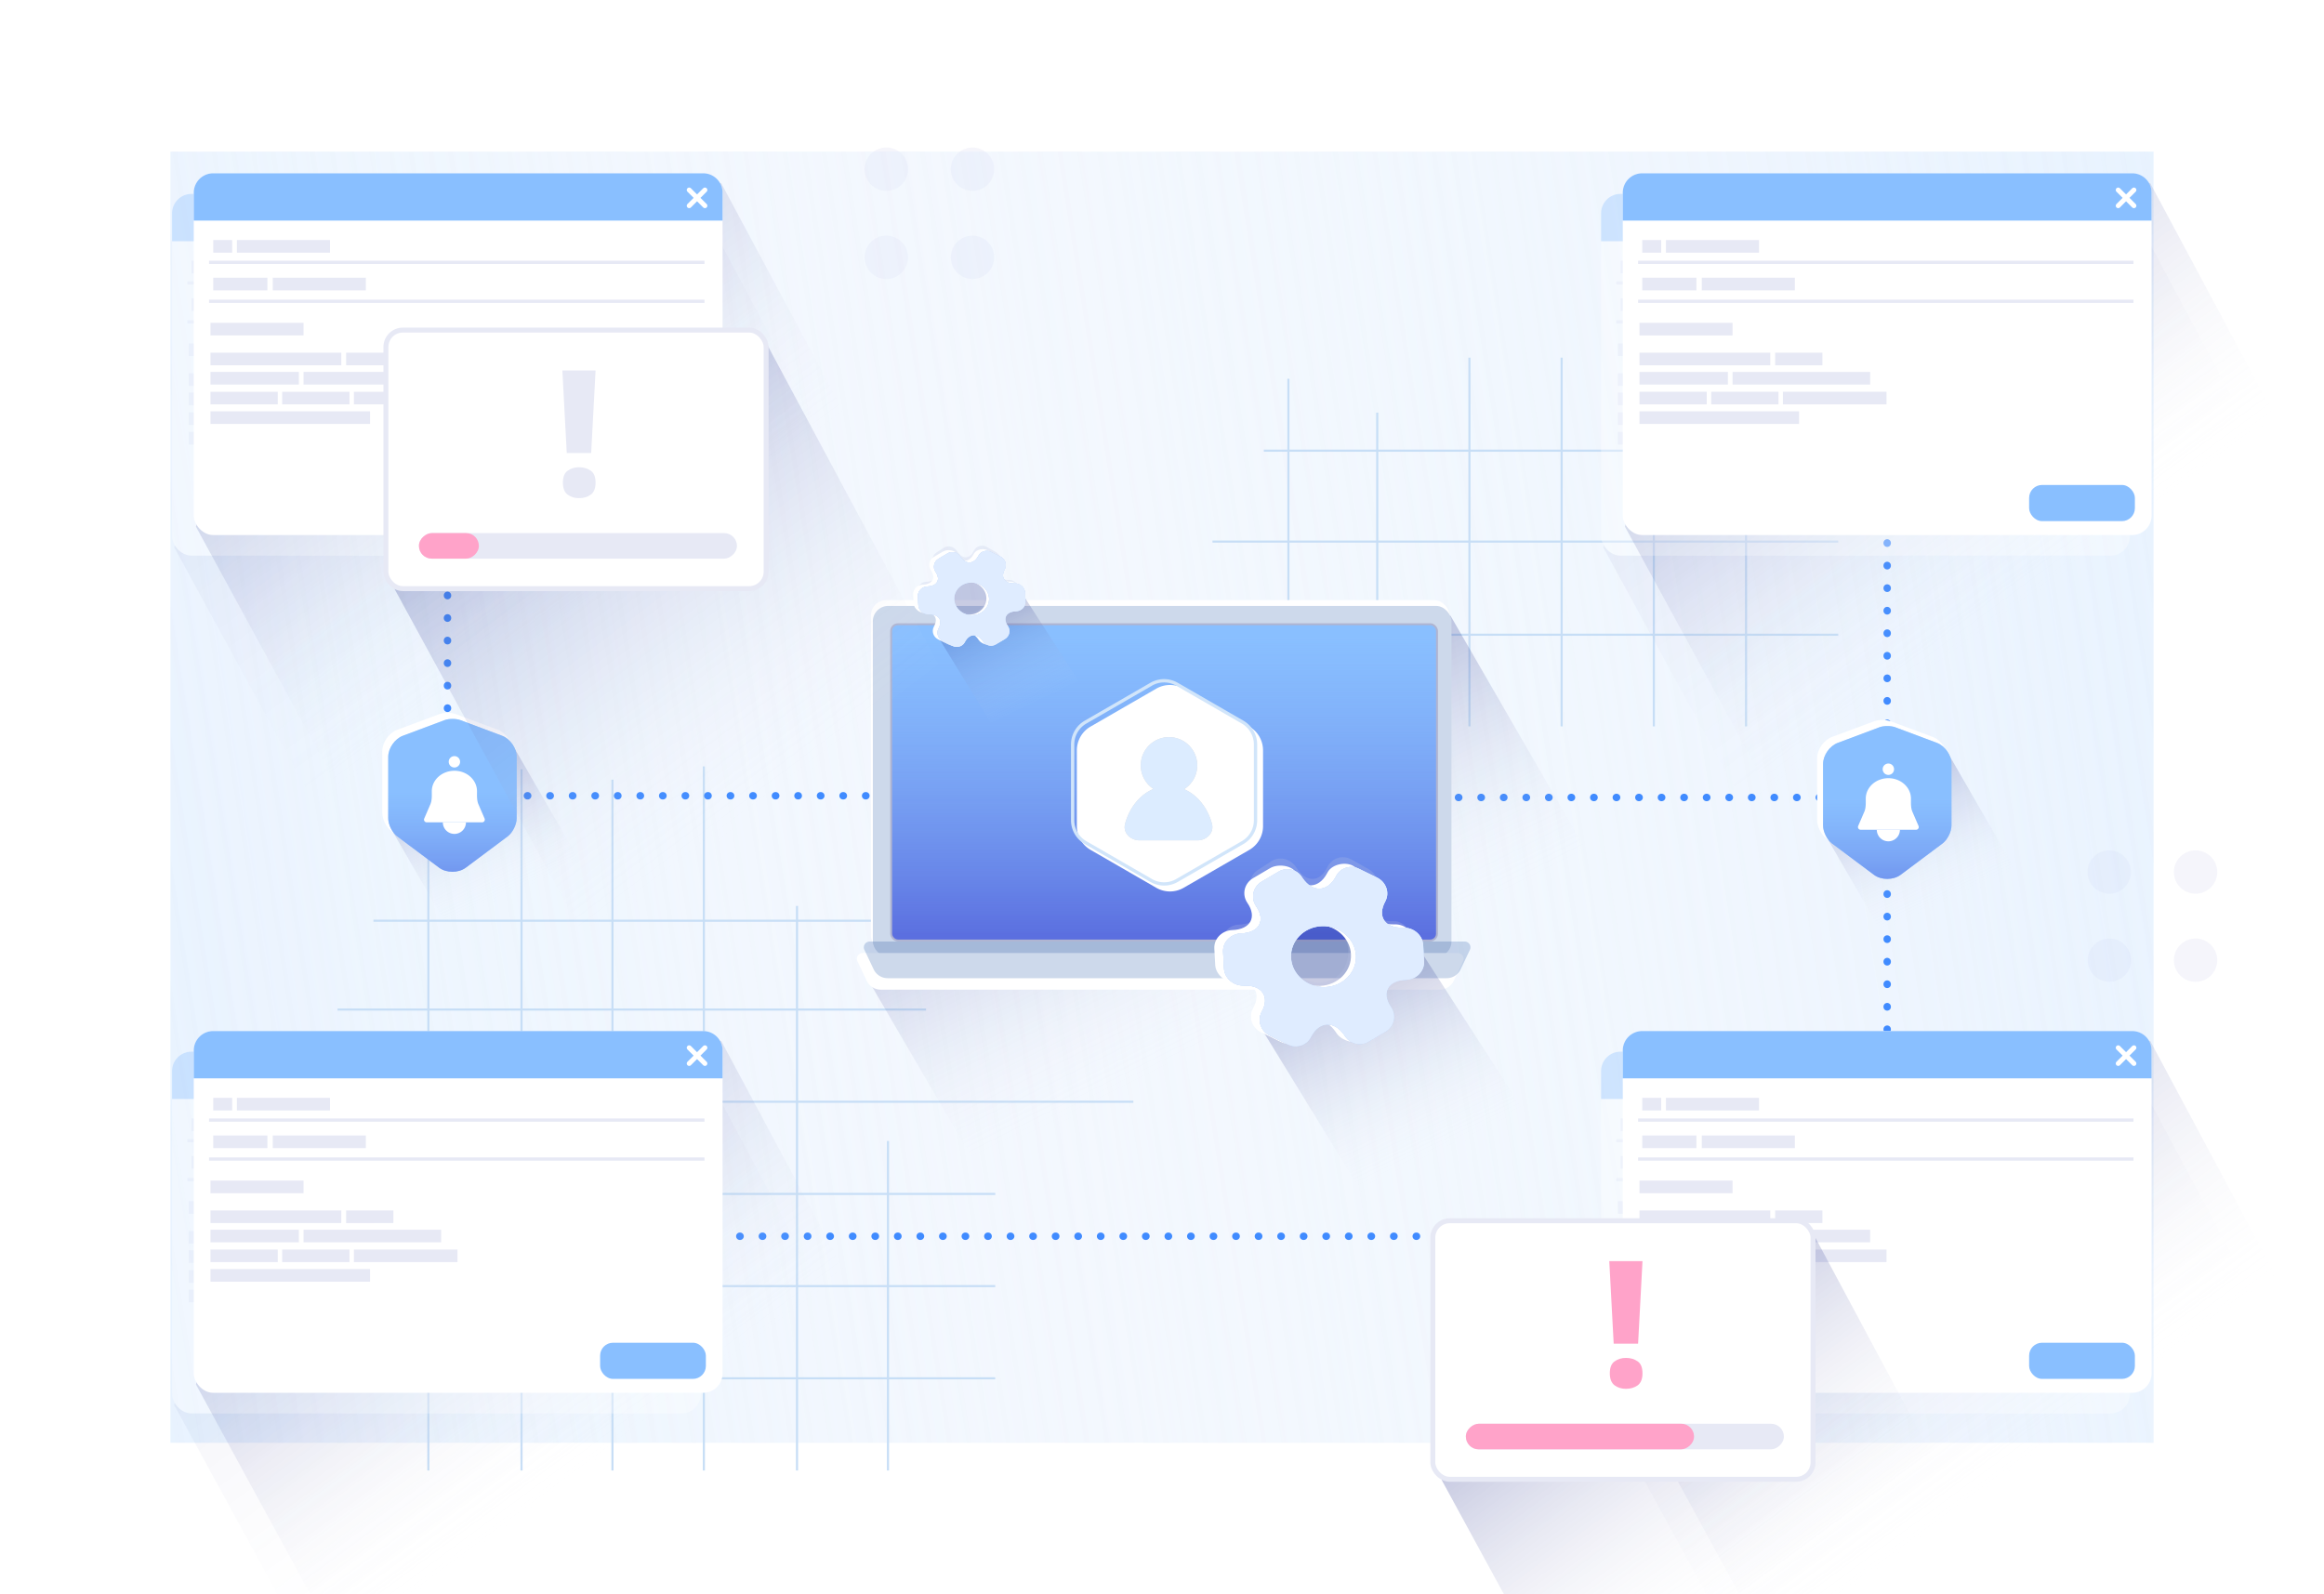 <?xml version="1.0" encoding="UTF-8"?> <svg xmlns="http://www.w3.org/2000/svg" width="940" height="645" fill="none"><g clip-path="url(#a)"><path fill="#fff" d="M0 0h940v645H0z"></path><g fill="#F5F5FB" filter="url(#b)"><circle cx="885.741" cy="350.467" r="8.767" transform="rotate(90 885.741 350.467)"></circle><circle cx="885.741" cy="386.126" r="8.767" transform="rotate(90 885.741 386.126)"></circle><path d="M850.887 359.233a8.767 8.767 0 1 1 0-17.533 8.767 8.767 0 0 1 0 17.533Z"></path><circle cx="850.887" cy="386.126" r="8.767" transform="rotate(90 850.887 386.126)"></circle></g><g fill="#F5F5FB" filter="url(#c)"><circle cx="391.038" cy="66.135" r="8.767" transform="rotate(90 391.038 66.135)"></circle><circle cx="391.038" cy="101.795" r="8.767" transform="rotate(90 391.038 101.795)"></circle><path d="M356.183 74.902a8.767 8.767 0 0 1-8.766-8.767 8.767 8.767 0 1 1 8.766 8.767Z"></path><circle cx="356.183" cy="101.795" r="8.767" transform="rotate(90 356.183 101.795)"></circle></g><g filter="url(#d)"><path fill="url(#e)" fill-opacity=".7" d="M68.932 61.338h802.135v522.323H68.932z"></path></g><g filter="url(#f)"><path fill="url(#g)" fill-opacity=".7" d="M871.067 583.662h802.135v522.323H871.067z" transform="rotate(-180 871.067 583.662)"></path></g><path stroke="#C7DEF6" stroke-width=".855" d="M285.356 445.696H136.179M263.116 408.402H136.521M276.803 372.476h-125.74M285.356 482.991H136.179M285.356 520.285H136.179M285.356 557.579H136.179M247.72 315.426v279.448M210.938 311.176v283.698M173.259 310.034v284.84M458.41 445.699H247.622M374.552 408.405H247.956M388.237 372.479h-125.74M402.561 482.993H247.627M402.556 520.287H247.627M402.551 557.582H247.627M359.168 461.583v133.293M322.373 366.491v228.386M284.694 310.037v284.84M594.351 144.677v149.178M557.056 166.917v126.596M521.13 153.231v125.74M631.645 144.677v149.178M668.938 144.677v149.178M706.233 144.677v149.178M511.18 182.314h232.347M490.414 219.095h253.114M458.688 256.775h284.84"></path><path stroke="#408BFF" stroke-dasharray="0.12 9" stroke-linecap="round" stroke-width="3" d="M763.318 183.15v139.457m0 139.458V322.607m0 0H520.604M737.111 500.114H261.189M432.319 321.919H190.218c-5.113 0-9.218-4.144-9.218-9.256V182.354"></path><path fill="url(#h)" d="m422.775 351.789 65.699-34.811 93.59-67.468 4.637-.411 84.098 145.661L430.97 533.225l-79.094-135.57 70.899-45.866Z" style="mix-blend-mode:multiply"></path><rect width="234.033" height="141.98" x="352.265" y="242.776" fill="#fff" rx="6.241"></rect><g filter="url(#i)"><rect width="234.033" height="141.98" x="353.826" y="245.116" fill="#CDD9EB" rx="6.241"></rect></g><path fill="#fff" d="M346.827 388.878c-.735-1.553.397-3.342 2.115-3.342H589.62c1.719 0 2.851 1.789 2.115 3.342l-3.747 7.911a6.24 6.24 0 0 1-5.64 3.569H356.215a6.243 6.243 0 0 1-5.641-3.569l-3.747-7.911Z"></path><g filter="url(#j)"><path fill="#CDD9EB" d="M348.389 390.438c-.736-1.553.397-3.342 2.115-3.342h240.678c1.718 0 2.85 1.789 2.115 3.342l-3.747 7.911a6.242 6.242 0 0 1-5.64 3.569H357.776a6.24 6.24 0 0 1-5.64-3.569l-3.747-7.911Z"></path></g><rect width="220.771" height="127.938" x="360.455" y="252.527" fill="#89BFFF" rx="2.73"></rect><rect width="220.771" height="127.938" x="360.455" y="252.527" fill="url(#k)" rx="2.73"></rect><rect width="220.771" height="127.938" x="360.455" y="252.527" stroke="#AFB4D1" stroke-width=".78" rx="2.73"></rect><g filter="url(#l)"><path fill="#fff" d="M465.29 276.224a11.107 11.107 0 0 1 11.107 0l26.546 15.327a11.106 11.106 0 0 1 5.553 9.618v30.653c0 3.968-2.117 7.635-5.553 9.619l-26.546 15.327a11.107 11.107 0 0 1-11.107 0l-26.546-15.327a11.107 11.107 0 0 1-5.554-9.619v-30.653c0-3.968 2.117-7.634 5.554-9.618l26.546-15.327Z"></path></g><path stroke="#D1E5FA" stroke-width="1.333" d="M465.623 276.801a10.44 10.44 0 0 1 10.44 0l26.546 15.327a10.439 10.439 0 0 1 5.221 9.041v30.654a10.44 10.44 0 0 1-5.221 9.041l-26.546 15.327a10.44 10.44 0 0 1-10.44 0l-26.546-15.327a10.444 10.444 0 0 1-5.221-9.041v-30.654a10.443 10.443 0 0 1 5.221-9.041l26.546-15.327Z"></path><g filter="url(#m)"><path fill="#D9D9D9" d="M471.037 295.617c6.308 0 11.422 5.114 11.423 11.423a11.41 11.41 0 0 1-5.288 9.632c.244.107.487.218.727.337 2.237 1.108 4.27 2.732 5.982 4.779 1.713 2.046 3.071 4.477 3.997 7.151.202.581.383 1.172.541 1.769.955 3.599-2.155 6.667-5.877 6.667h-23.399c-3.723 0-6.832-3.068-5.877-6.667.159-.597.339-1.188.54-1.769.927-2.674 2.285-5.105 3.997-7.151 1.713-2.047 3.745-3.671 5.983-4.779.316-.157.637-.301.96-.436a11.41 11.41 0 0 1-5.132-9.533c0-6.309 5.114-11.423 11.423-11.423Z"></path><path fill="#DCECFF" d="M471.037 295.617c6.308 0 11.422 5.114 11.423 11.423a11.41 11.41 0 0 1-5.288 9.632c.244.107.487.218.727.337 2.237 1.108 4.27 2.732 5.982 4.779 1.713 2.046 3.071 4.477 3.997 7.151.202.581.383 1.172.541 1.769.955 3.599-2.155 6.667-5.877 6.667h-23.399c-3.723 0-6.832-3.068-5.877-6.667.159-.597.339-1.188.54-1.769.927-2.674 2.285-5.105 3.997-7.151 1.713-2.047 3.745-3.671 5.983-4.779.316-.157.637-.301.96-.436a11.41 11.41 0 0 1-5.132-9.533c0-6.309 5.114-11.423 11.423-11.423Z"></path></g><g opacity=".34"><path fill="url(#n)" d="m114.008 140.28 61.386-29.803 48.989-25.286 30.958-2.769h27.581l102.124 190.689-109.845 63.419-108.197 61.992-96.52-177.116.798-3.377 14.745-34.356 27.981-43.393Z" style="mix-blend-mode:multiply"></path><rect width="213.891" height="146.346" x="69.592" y="78.438" fill="#fff" rx="7.859"></rect><path fill="#89BFFF" d="M69.592 86.297a7.859 7.859 0 0 1 7.859-7.86h198.173a7.86 7.86 0 0 1 7.859 7.86v11.278H69.592V86.297Z"></path><path stroke="#fff" stroke-linecap="round" stroke-linejoin="round" stroke-width="1.965" d="m269.975 91.563 6.371-6.371M276.346 91.563l-6.371-6.371"></path><path stroke="#E7E9F5" stroke-width="1.31" d="M75.784 114.461h200.382M75.784 130.222h200.382"></path><path fill="#E7E9F5" d="M87.041 105.455h37.65v5.106h-37.65zM85.133 105.455h-7.657v5.106h7.657zM101.55 120.679h37.65v5.106h-37.65zM76.346 138.927h37.65v5.106h-37.65zM76.346 151.008h52.91v5.106h-52.91zM131.219 151.008h19.111v5.106h-19.111zM76.346 158.797h35.758v5.106H76.346zM113.997 158.797h55.655v5.106h-55.655zM76.346 166.822h27.216v5.106H76.346zM105.355 166.822h27.216v5.106h-27.216zM76.346 174.726h64.55v5.106h-64.55zM134.364 166.822h41.894v5.106h-41.894zM99.378 120.679H77.475v5.106h21.903z"></path></g><path fill="url(#o)" d="m122.788 131.945 61.386-29.803 48.989-25.286 30.958-2.769h27.581l102.125 190.689-109.846 63.419-108.197 61.992-96.52-177.116.798-3.377 14.745-34.356 27.981-43.393Z" style="mix-blend-mode:multiply"></path><rect width="213.891" height="146.346" x="78.373" y="70.103" fill="#fff" rx="7.859"></rect><path fill="#89BFFF" d="M78.373 77.962a7.859 7.859 0 0 1 7.859-7.86h198.173a7.86 7.86 0 0 1 7.859 7.86V89.24H78.373V77.962Z"></path><rect width="42.778" height="14.635" x="242.73" y="196.186" fill="#89BFFF" rx="5.239"></rect><path stroke="#fff" stroke-linecap="round" stroke-linejoin="round" stroke-width="1.965" d="m278.754 83.228 6.372-6.371M285.126 83.228l-6.372-6.371"></path><path stroke="#E7E9F5" stroke-width="1.31" d="M84.564 106.126h200.381M84.564 121.887h200.381"></path><path fill="#E7E9F5" d="M95.822 97.12h37.65v5.106h-37.65zM93.912 97.12h-7.657v5.106h7.657zM110.33 112.344h37.65v5.106h-37.65zM85.126 130.592h37.65v5.106h-37.65zM85.126 142.673h52.91v5.106h-52.91zM140 142.673h19.111v5.106H140zM85.126 150.462h35.758v5.106H85.126zM122.777 150.462h55.655v5.106h-55.655zM85.126 158.486h27.216v5.106H85.126zM114.137 158.486h27.216v5.106h-27.216zM85.126 166.391h64.55v5.106h-64.55zM143.145 158.486h41.894v5.106h-41.894zM108.158 112.344H86.255v5.106h21.903z"></path><g opacity=".34"><path fill="url(#p)" d="m692.008 140.28 61.386-29.803 48.989-25.286 30.958-2.769h27.581l102.124 190.689-109.845 63.419-108.197 61.992-96.521-177.116.799-3.377 14.745-34.356 27.981-43.393Z" style="mix-blend-mode:multiply"></path><rect width="213.891" height="146.346" x="647.592" y="78.438" fill="#fff" rx="7.859"></rect><path fill="#89BFFF" d="M647.592 86.297a7.859 7.859 0 0 1 7.859-7.86h198.173a7.86 7.86 0 0 1 7.859 7.86v11.278H647.592V86.297Z"></path><path stroke="#fff" stroke-linecap="round" stroke-linejoin="round" stroke-width="1.965" d="m847.975 91.563 6.371-6.371M854.346 91.563l-6.371-6.371"></path><path stroke="#E7E9F5" stroke-width="1.31" d="M653.784 114.461h200.382M653.784 130.222h200.382"></path><path fill="#E7E9F5" d="M665.041 105.455h37.65v5.106h-37.65zM663.133 105.455h-7.657v5.106h7.657zM679.55 120.679h37.65v5.106h-37.65zM654.346 138.927h37.65v5.106h-37.65zM654.346 151.008h52.91v5.106h-52.91zM709.219 151.008h19.111v5.106h-19.111zM654.346 158.797h35.758v5.106h-35.758zM691.997 158.797h55.655v5.106h-55.655zM654.346 166.822h27.216v5.106h-27.216zM683.355 166.822h27.216v5.106h-27.216zM654.346 174.726h64.55v5.106h-64.55zM712.364 166.822h41.894v5.106h-41.894zM677.378 120.679h-21.903v5.106h21.903z"></path></g><path fill="url(#q)" d="m700.788 131.945 61.386-29.803 48.989-25.286 30.958-2.769h27.581l102.125 190.689-109.846 63.419-108.197 61.992-96.52-177.116.798-3.377 14.745-34.356 27.981-43.393Z" style="mix-blend-mode:multiply"></path><rect width="213.891" height="146.346" x="656.373" y="70.103" fill="#fff" rx="7.859"></rect><path fill="#89BFFF" d="M656.373 77.962a7.86 7.86 0 0 1 7.859-7.86h198.173a7.86 7.86 0 0 1 7.859 7.86V89.24H656.373V77.962Z"></path><rect width="42.778" height="14.635" x="820.73" y="196.186" fill="#89BFFF" rx="5.239"></rect><path stroke="#fff" stroke-linecap="round" stroke-linejoin="round" stroke-width="1.965" d="m856.754 83.228 6.372-6.371M863.126 83.228l-6.372-6.371"></path><path stroke="#E7E9F5" stroke-width="1.31" d="M662.563 106.126h200.382M662.563 121.887h200.382"></path><path fill="#E7E9F5" d="M673.822 97.12h37.65v5.106h-37.65zM671.912 97.12h-7.657v5.106h7.657zM688.33 112.344h37.65v5.106h-37.65zM663.126 130.592h37.65v5.106h-37.65zM663.126 142.673h52.91v5.106h-52.91zM718 142.673h19.111v5.106H718zM663.126 150.462h35.758v5.106h-35.758zM700.777 150.462h55.655v5.106h-55.655zM663.126 158.486h27.216v5.106h-27.216zM692.137 158.486h27.216v5.106h-27.216zM663.126 166.391h64.55v5.106h-64.55zM721.145 158.486h41.894v5.106h-41.894zM686.158 112.344h-21.903v5.106h21.903z"></path><g opacity=".34"><path fill="url(#r)" d="m692.008 487.28 61.386-29.803 48.989-25.286 30.958-2.769h27.581l102.124 190.689-109.845 63.419-108.197 61.992-96.521-177.116.799-3.377 14.745-34.356 27.981-43.393Z" style="mix-blend-mode:multiply"></path><rect width="213.891" height="146.346" x="647.592" y="425.438" fill="#fff" rx="7.859"></rect><path fill="#89BFFF" d="M647.592 433.297a7.858 7.858 0 0 1 7.859-7.859h198.173a7.859 7.859 0 0 1 7.859 7.859v11.278H647.592v-11.278Z"></path><path stroke="#fff" stroke-linecap="round" stroke-linejoin="round" stroke-width="1.965" d="m847.975 438.563 6.371-6.371M854.346 438.563l-6.371-6.371"></path><path stroke="#E7E9F5" stroke-width="1.31" d="M653.784 461.461h200.382M653.784 477.222h200.382"></path><path fill="#E7E9F5" d="M665.041 452.455h37.65v5.106h-37.65zM663.133 452.455h-7.657v5.106h7.657zM679.55 467.679h37.65v5.106h-37.65zM654.346 485.927h37.65v5.106h-37.65zM654.346 498.008h52.91v5.106h-52.91zM709.219 498.008h19.111v5.106h-19.111zM654.346 505.797h35.758v5.106h-35.758zM691.997 505.797h55.655v5.106h-55.655zM654.346 513.822h27.216v5.106h-27.216zM683.355 513.822h27.216v5.106h-27.216zM654.346 521.726h64.55v5.106h-64.55zM712.364 513.822h41.894v5.106h-41.894zM677.378 467.679h-21.903v5.106h21.903z"></path></g><path fill="url(#s)" d="m700.788 478.945 61.386-29.803 48.989-25.286 30.958-2.769h27.581l102.125 190.689-109.846 63.419-108.197 61.992-96.52-177.116.798-3.377 14.745-34.356 27.981-43.393Z" style="mix-blend-mode:multiply"></path><rect width="213.891" height="146.346" x="656.373" y="417.103" fill="#fff" rx="7.859"></rect><path fill="#89BFFF" d="M656.373 424.962a7.859 7.859 0 0 1 7.859-7.859h198.173a7.859 7.859 0 0 1 7.859 7.859v11.278H656.373v-11.278Z"></path><rect width="42.778" height="14.635" x="820.73" y="543.186" fill="#89BFFF" rx="5.239"></rect><path stroke="#fff" stroke-linecap="round" stroke-linejoin="round" stroke-width="1.965" d="m856.754 430.228 6.372-6.371M863.126 430.228l-6.372-6.371"></path><path stroke="#E7E9F5" stroke-width="1.31" d="M662.563 453.126h200.382M662.563 468.887h200.382"></path><path fill="#E7E9F5" d="M673.822 444.12h37.65v5.106h-37.65zM671.912 444.12h-7.657v5.106h7.657zM688.33 459.344h37.65v5.106h-37.65zM663.126 477.592h37.65v5.106h-37.65zM663.126 489.673h52.91v5.106h-52.91zM718 489.673h19.111v5.106H718zM663.126 497.462h35.758v5.106h-35.758zM700.777 497.462h55.655v5.106h-55.655zM663.126 505.486h27.216v5.106h-27.216zM692.137 505.486h27.216v5.106h-27.216zM663.126 513.391h64.55v5.106h-64.55zM721.145 505.486h41.894v5.106h-41.894zM686.158 459.344h-21.903v5.106h21.903z"></path><path fill="url(#t)" d="m165.048 312.269 7.558-5.471 9.7-5.248 8.038-8.38 17.006 8.247 33.825 58.587-51.478 29.721-30.508-52.682.944-16.028 4.915-8.746Z" style="mix-blend-mode:multiply"></path><g filter="url(#u)"><path fill="#fff" fill-rule="evenodd" d="M185.052 289.395c-1.78-.65-4.683-.65-6.462 0l-17.169 6.383c-3.309 1.239-5.993 5.081-5.993 8.581v25.095c0 2.51 1.654 5.825 3.683 7.312l17.169 12.733c3.028 2.262 7.991 2.262 11.019 0l17.169-12.733c2.029-1.518 3.684-4.802 3.684-7.312v-25.095c.031-3.5-2.654-7.342-5.932-8.581l-17.168-6.383Z" clip-rule="evenodd"></path></g><path fill="#89BFFF" fill-rule="evenodd" d="M186.215 291.319c-1.753-.646-4.613-.646-6.366 0l-16.916 6.336c-3.26 1.23-5.905 5.044-5.905 8.519v24.912c0 2.492 1.63 5.783 3.629 7.259l16.916 12.64c2.983 2.246 7.874 2.246 10.857 0l16.916-12.64c1.999-1.507 3.629-4.767 3.629-7.259v-24.912c.03-3.475-2.615-7.289-5.844-8.519l-16.916-6.336Z" clip-rule="evenodd"></path><path fill="url(#v)" fill-rule="evenodd" d="M186.215 291.319c-1.753-.646-4.613-.646-6.366 0l-16.916 6.336c-3.26 1.23-5.905 5.044-5.905 8.519v24.912c0 2.492 1.63 5.783 3.629 7.259l16.916 12.64c2.983 2.246 7.874 2.246 10.857 0l16.916-12.64c1.999-1.507 3.629-4.767 3.629-7.259v-24.912c.03-3.475-2.615-7.289-5.844-8.519l-16.916-6.336Z" clip-rule="evenodd"></path><g fill="#fff" filter="url(#w)"><path d="M183.015 310.249c5.049 0 9.142 3.704 9.142 8.273 0 1.803-.118 3.679.597 5.335l2.467 5.716a1.101 1.101 0 0 1-1.012 1.537h-22.388a1.102 1.102 0 0 1-1.012-1.538l2.467-5.717c.714-1.656.597-3.53.597-5.333 0-4.569 4.093-8.273 9.142-8.273Z"></path><path d="M178.338 331.11a4.674 4.674 0 0 0 2.887 4.322 4.678 4.678 0 0 0 6.467-4.322h-9.354Z"></path><circle cx="183.016" cy="306.622" r="2.307"></circle></g><path fill="url(#x)" d="m745.397 315.153 7.558-5.471 9.701-5.248 8.037-8.38 17.007 8.247 33.825 58.587-51.479 29.721-30.507-52.682.944-16.028 4.914-8.746Z" style="mix-blend-mode:multiply"></path><g filter="url(#y)"><path fill="#fff" fill-rule="evenodd" d="M765.401 292.279c-1.779-.651-4.682-.651-6.461 0l-17.169 6.382c-3.309 1.239-5.994 5.081-5.994 8.582v25.095c0 2.509 1.655 5.824 3.684 7.311l17.169 12.734c3.028 2.261 7.991 2.261 11.019 0l17.169-12.734c2.029-1.518 3.683-4.802 3.683-7.311v-25.095c.031-3.501-2.653-7.343-5.931-8.582l-17.169-6.382Z" clip-rule="evenodd"></path></g><path fill="#89BFFF" fill-rule="evenodd" d="M766.565 294.203c-1.753-.646-4.613-.646-6.366 0l-16.916 6.336c-3.26 1.23-5.905 5.044-5.905 8.519v24.912c0 2.491 1.63 5.782 3.629 7.258l16.916 12.641c2.983 2.245 7.873 2.245 10.856 0l16.916-12.641c1.999-1.507 3.629-4.767 3.629-7.258v-24.912c.031-3.475-2.614-7.289-5.843-8.519l-16.916-6.336Z" clip-rule="evenodd"></path><path fill="url(#z)" fill-rule="evenodd" d="M766.565 294.203c-1.753-.646-4.613-.646-6.366 0l-16.916 6.336c-3.26 1.23-5.905 5.044-5.905 8.519v24.912c0 2.491 1.63 5.782 3.629 7.258l16.916 12.641c2.983 2.245 7.873 2.245 10.856 0l16.916-12.641c1.999-1.507 3.629-4.767 3.629-7.258v-24.912c.031-3.475-2.614-7.289-5.843-8.519l-16.916-6.336Z" clip-rule="evenodd"></path><g fill="#fff" filter="url(#A)"><path d="M763.015 313.249c5.049 0 9.142 3.704 9.142 8.273 0 1.803-.118 3.679.597 5.335l2.467 5.716a1.101 1.101 0 0 1-1.012 1.537h-22.388a1.102 1.102 0 0 1-1.012-1.538l2.467-5.717c.714-1.656.597-3.53.597-5.333 0-4.569 4.093-8.273 9.142-8.273Z"></path><path d="M758.338 334.11a4.674 4.674 0 0 0 2.887 4.322 4.678 4.678 0 0 0 6.467-4.322h-9.354Z"></path><circle cx="763.016" cy="309.622" r="2.307"></circle></g><g opacity=".34"><path fill="url(#B)" d="m114.008 487.28 61.386-29.803 48.989-25.286 30.958-2.769h27.581l102.124 190.689-109.845 63.419-108.197 61.992-96.52-177.116.798-3.377 14.745-34.356 27.981-43.393Z" style="mix-blend-mode:multiply"></path><rect width="213.891" height="146.346" x="69.592" y="425.438" fill="#fff" rx="7.859"></rect><path fill="#89BFFF" d="M69.592 433.297a7.859 7.859 0 0 1 7.859-7.859h198.173a7.859 7.859 0 0 1 7.859 7.859v11.278H69.592v-11.278Z"></path><path stroke="#fff" stroke-linecap="round" stroke-linejoin="round" stroke-width="1.965" d="m269.975 438.563 6.371-6.371M276.346 438.563l-6.371-6.371"></path><path stroke="#E7E9F5" stroke-width="1.31" d="M75.784 461.461h200.382M75.784 477.222h200.382"></path><path fill="#E7E9F5" d="M87.041 452.455h37.65v5.106h-37.65zM85.133 452.455h-7.657v5.106h7.657zM101.55 467.679h37.65v5.106h-37.65zM76.346 485.927h37.65v5.106h-37.65zM76.346 498.008h52.91v5.106h-52.91zM131.219 498.008h19.111v5.106h-19.111zM76.346 505.797h35.758v5.106H76.346zM113.997 505.797h55.655v5.106h-55.655zM76.346 513.822h27.216v5.106H76.346zM105.355 513.822h27.216v5.106h-27.216zM76.346 521.726h64.55v5.106h-64.55zM134.364 513.822h41.894v5.106h-41.894zM99.378 467.679H77.475v5.106h21.903z"></path></g><path fill="url(#C)" d="m122.788 478.945 61.386-29.803 48.989-25.286 30.958-2.769h27.581l102.125 190.689-109.846 63.419-108.197 61.992-96.52-177.116.798-3.377 14.745-34.356 27.981-43.393Z" style="mix-blend-mode:multiply"></path><rect width="213.891" height="146.346" x="78.373" y="417.103" fill="#fff" rx="7.859"></rect><path fill="#89BFFF" d="M78.373 424.962a7.859 7.859 0 0 1 7.859-7.859h198.173a7.859 7.859 0 0 1 7.859 7.859v11.278H78.373v-11.278Z"></path><rect width="42.778" height="14.635" x="242.73" y="543.186" fill="#89BFFF" rx="5.239"></rect><path stroke="#fff" stroke-linecap="round" stroke-linejoin="round" stroke-width="1.965" d="m278.754 430.228 6.372-6.371M285.126 430.228l-6.372-6.371"></path><path stroke="#E7E9F5" stroke-width="1.31" d="M84.564 453.126h200.381M84.564 468.887h200.381"></path><path fill="#E7E9F5" d="M95.822 444.12h37.65v5.106h-37.65zM93.912 444.12h-7.657v5.106h7.657zM110.33 459.344h37.65v5.106h-37.65zM85.126 477.592h37.65v5.106h-37.65zM85.126 489.673h52.91v5.106h-52.91zM140 489.673h19.111v5.106H140zM85.126 497.462h35.758v5.106H85.126zM122.777 497.462h55.655v5.106h-55.655zM85.126 505.486h27.216v5.106H85.126zM114.137 505.486h27.216v5.106h-27.216zM85.126 513.391h64.55v5.106h-64.55zM143.145 505.486h41.894v5.106h-41.894zM108.158 459.344H86.255v5.106h21.903z"></path><path fill="url(#D)" d="m200.885 161.53 107.991-24.772 96.749 180.652-52.031 30.041-102.503 58.729-91.439-167.794.756-3.199 13.968-32.548 26.509-41.109Z" style="mix-blend-mode:multiply"></path><rect width="153.791" height="104.594" x="156.085" y="133.532" fill="#fff" stroke="#E7E9F5" stroke-width="2" rx="6.859"></rect><g filter="url(#E)"><path fill="#E7E9F5" d="M228.459 181.703h9.876l1.776-33.395h-13.429l1.777 33.395Zm11.652 12.008c0-2.321-.639-3.931-1.918-4.831-1.326-.948-2.913-1.421-4.761-1.421-1.8 0-3.339.473-4.618 1.421-1.279.9-1.919 2.51-1.919 4.831 0 2.227.64 3.837 1.919 4.832 1.279.947 2.818 1.421 4.618 1.421 1.848 0 3.435-.474 4.761-1.421 1.279-.995 1.918-2.605 1.918-4.832Z"></path></g><g filter="url(#F)"><rect width="10.336" height="128.626" x="168.668" y="224.434" fill="#E7E9F5" rx="5.168" transform="rotate(-90 168.668 224.434)"></rect></g><g filter="url(#G)"><rect width="10.336" height="24.242" x="168.668" y="224.434" fill="#FFA3C9" rx="5.168" transform="rotate(-90 168.668 224.434)"></rect></g><path fill="url(#H)" d="m624.34 521.842 107.991-24.772 96.749 180.652-52.031 30.041-102.502 58.728-91.44-167.793.756-3.2 13.969-32.547 26.508-41.109Z" style="mix-blend-mode:multiply"></path><rect width="153.791" height="104.594" x="579.54" y="493.844" fill="#fff" stroke="#E7E9F5" stroke-width="2" rx="6.859"></rect><g filter="url(#I)"><path fill="#FFA3C9" d="M651.914 542.015h9.876l1.776-33.395h-13.429l1.777 33.395Zm11.652 12.008c0-2.321-.639-3.932-1.918-4.832-1.326-.947-2.913-1.421-4.761-1.421-1.8 0-3.339.474-4.618 1.421-1.279.9-1.918 2.511-1.918 4.832 0 2.226.639 3.837 1.918 4.832 1.279.947 2.818 1.421 4.618 1.421 1.848 0 3.435-.474 4.761-1.421 1.279-.995 1.918-2.606 1.918-4.832Z"></path></g><g filter="url(#J)"><rect width="10.336" height="128.626" x="592.123" y="584.746" fill="#E7E9F5" rx="5.168" transform="rotate(-90 592.123 584.746)"></rect></g><g filter="url(#K)"><rect width="10.336" height="92.296" x="592.123" y="584.746" fill="#FFA3C9" rx="5.168" transform="rotate(-90 592.123 584.746)"></rect></g><path fill="url(#L)" d="m518.986 358.229-1.964 12.533-9.575 4.678-11.553 9.809 15.524 7.44 5.604 11.991-5.604 13.386 67.319 109.798 48.806-61.099-58.909-91.325-3.617 3.856-13.943-4.925-11.544-16.38-7.926 7.828-7.915-10.319-4.703 2.729Z" style="mix-blend-mode:multiply"></path><g filter="url(#M)" opacity=".24"><path fill="#B7C1E2" fill-rule="evenodd" d="M564.65 395.005c4.014-.103 7.044-3.572 6.748-7.774l-.157-6.288c.386-4.068-3.681-8.307-7.206-8.282l-.841.017c-6.933.168-10.109-4.911-7.06-11.29l1.306.206c1.551-3.183-.683-8.242-3.876-9.978l-6.866-3.884c-3.609-2.044-8.001-.681-9.784 2.991-3.016 6.358-8.681 6.474-12.565.262-2.232-3.569-6.785-4.757-10.13-2.579l-5.606 3.65c-3.313 2.157-4.206 7.649-1.953 11.253 3.885 6.211 1.373 10.613-5.581 10.747-4.014.103-7.044 3.573-6.748 7.774l.559 7.99c.191 4.443 2.51 7.931 6.035 7.906l1.61-1.343c6.933-.167 10.109 4.911 7.06 11.291l-.369.771c-1.508 3.252-.339 8.763 2.854 10.5l6.994 2.452c3.609 2.045 8.001.682 9.752-2.969 3.048-6.379 8.713-6.495 12.597-.283 2.232 3.569 6.785 4.757 10.13 2.579l5.606-3.65c3.291-2.192 4.206-6.892 1.953-10.495-3.884-6.212-1.395-11.406 5.538-11.574Zm-38.738-21.611c5.701-3.712 13.483-1.73 17.324 4.411 3.84 6.142 2.323 14.179-3.378 17.891-5.7 3.711-13.483 1.73-17.323-4.412-3.841-6.142-2.323-14.179 3.377-17.89Z" clip-rule="evenodd"></path></g><path fill="#fff" fill-rule="evenodd" d="M556.738 363.358c1.918-3.528.428-7.887-3.359-9.731l-5.524-3.008c-3.33-2.369-9.035-.966-10.775 2.1l-.406.737c-3.321 6.087-9.307 6.298-13.308.469l.832-1.028c-1.981-2.935-7.479-3.53-10.579-1.633l-6.796 4.004c-3.575 2.104-4.591 6.589-2.302 9.969 3.998 5.791 1.265 10.755-6.056 11.013-4.207.148-7.512 3.497-7.299 7.482l.358 6.681c.212 3.947 4.522 7.467 8.769 7.317 7.321-.258 9.878 4.118 6.517 10.207-1.918 3.528-.428 7.887 3.359 9.731l7.199 3.511c3.943 2.057 8.123 1.792 9.864-1.273l-.358-2.066c3.321-6.088 9.307-6.299 13.308-.469l.483.705c2.062 2.932 7.42 4.675 10.52 2.779l5.621-4.831c3.575-2.103 4.591-6.588 2.304-9.93-4-5.829-1.267-10.793 6.054-11.051 4.207-.149 7.512-3.498 7.299-7.483l-.359-6.68c-.252-3.946-3.865-7.089-8.112-6.94-7.321.258-10.575-4.494-7.254-10.582ZM520.14 386.96c-.364-6.793 5.243-12.542 12.482-12.797 7.239-.256 13.441 5.077 13.805 11.87.364 6.793-5.243 12.541-12.483 12.797-7.239.255-13.44-5.078-13.804-11.87Z" clip-rule="evenodd"></path><path fill="#89BFFF" fill-rule="evenodd" d="M560.279 364.714c1.918-3.528.428-7.886-3.358-9.729l-7.198-3.511c-3.29-1.671-7.359-.463-9.099 2.602l-.406.737c-3.32 6.086-9.306 6.297-13.305.469l-.484-.705c-1.98-2.934-6.162-3.851-9.262-1.955l-6.795 4.004c-3.574 2.103-4.59 6.587-2.302 9.966 3.998 5.791 1.266 10.754-6.054 11.012-4.206.148-7.511 3.496-7.298 7.481l.358 6.679c.212 3.947 3.824 7.089 8.071 6.939 7.32-.258 10.573 4.494 7.212 10.582-1.918 3.528-.428 7.886 3.358 9.729l7.198 3.511c3.29 1.67 7.358.462 9.098-2.603l.407-.736c3.32-6.087 9.305-6.298 13.305-.469l.484.705c2.061 2.931 6.243 3.848 9.342 1.952l6.795-4.004c3.575-2.103 4.59-6.587 2.304-9.928-3.999-5.829-1.267-10.792 6.053-11.05 4.206-.148 7.511-3.496 7.297-7.481l-.358-6.679c-.252-3.945-3.864-7.088-8.111-6.938-7.32.258-10.573-4.494-7.252-10.58Zm-38.083 22.748c-.365-6.793 5.243-12.542 12.482-12.797 7.239-.255 13.441 5.077 13.805 11.87.364 6.793-5.244 12.542-12.483 12.797-7.239.255-13.44-5.077-13.804-11.87Z" clip-rule="evenodd"></path><path fill="#E7E9F5" fill-rule="evenodd" d="M560.279 364.714c1.918-3.528.428-7.886-3.358-9.729l-7.198-3.511c-3.29-1.671-7.359-.463-9.099 2.602l-.406.737c-3.32 6.086-9.306 6.297-13.305.469l-.484-.705c-1.98-2.934-6.162-3.851-9.262-1.955l-6.795 4.004c-3.574 2.103-4.59 6.587-2.302 9.966 3.998 5.791 1.266 10.754-6.054 11.012-4.206.148-7.511 3.496-7.298 7.481l.358 6.679c.212 3.947 3.824 7.089 8.071 6.939 7.32-.258 10.573 4.494 7.212 10.582-1.918 3.528-.428 7.886 3.358 9.729l7.198 3.511c3.29 1.67 7.358.462 9.098-2.603l.407-.736c3.32-6.087 9.305-6.298 13.305-.469l.484.705c2.061 2.931 6.243 3.848 9.342 1.952l6.795-4.004c3.575-2.103 4.59-6.587 2.304-9.928-3.999-5.829-1.267-10.792 6.053-11.05 4.206-.148 7.511-3.496 7.297-7.481l-.358-6.679c-.252-3.945-3.864-7.088-8.111-6.938-7.32.258-10.573-4.494-7.252-10.58Zm-38.083 22.748c-.365-6.793 5.243-12.542 12.482-12.797 7.239-.255 13.441 5.077 13.805 11.87.364 6.793-5.244 12.542-12.483 12.797-7.239.255-13.44-5.077-13.804-11.87Z" clip-rule="evenodd"></path><path fill="#DFECFF" fill-rule="evenodd" d="M560.279 364.714c1.918-3.528.428-7.886-3.358-9.729l-7.198-3.511c-3.29-1.671-7.359-.463-9.099 2.602l-.406.737c-3.32 6.086-9.306 6.297-13.305.469l-.484-.705c-1.98-2.934-6.162-3.851-9.262-1.955l-6.795 4.004c-3.574 2.103-4.59 6.587-2.302 9.966 3.998 5.791 1.266 10.754-6.054 11.012-4.206.148-7.511 3.496-7.298 7.481l.358 6.679c.212 3.947 3.824 7.089 8.071 6.939 7.32-.258 10.573 4.494 7.212 10.582-1.918 3.528-.428 7.886 3.358 9.729l7.198 3.511c3.29 1.67 7.358.462 9.098-2.603l.407-.736c3.32-6.087 9.305-6.298 13.305-.469l.484.705c2.061 2.931 6.243 3.848 9.342 1.952l6.795-4.004c3.575-2.103 4.59-6.587 2.304-9.928-3.999-5.829-1.267-10.792 6.053-11.05 4.206-.148 7.511-3.496 7.297-7.481l-.358-6.679c-.252-3.945-3.864-7.088-8.111-6.938-7.32.258-10.573-4.494-7.252-10.58Zm-38.083 22.748c-.365-6.793 5.243-12.542 12.482-12.797 7.239-.255 13.441 5.077 13.805 11.87.364 6.793-5.244 12.542-12.483 12.797-7.239.255-13.44-5.077-13.804-11.87Z" clip-rule="evenodd"></path><path fill="url(#N)" d="m384.258 226.871-1.052 6.713-5.129 2.506-6.189 5.255 8.316 3.985 3.002 6.423-3.002 7.17 36.06 58.814 26.144-32.728-31.556-48.919-1.937 2.066-7.469-2.639-6.184-8.773-4.245 4.193-4.24-5.528-2.519 1.462Z" style="mix-blend-mode:multiply"></path><g filter="url(#O)" opacity=".24"><path fill="#B7C1E2" fill-rule="evenodd" d="M408.718 246.57c2.15-.055 3.773-1.913 3.615-4.164l-.084-3.368c.206-2.179-1.972-4.45-3.86-4.436l-.451.009c-3.713.089-5.415-2.631-3.782-6.048l.7.11c.831-1.705-.366-4.414-2.076-5.344l-3.678-2.081c-1.933-1.095-4.286-.365-5.241 1.602-1.616 3.406-4.65 3.468-6.731.141-1.195-1.912-3.634-2.549-5.426-1.382l-3.003 1.955c-1.774 1.156-2.252 4.098-1.046 6.028 2.081 3.327.736 5.685-2.989 5.757-2.151.055-3.774 1.913-3.615 4.164l.3 4.28c.102 2.38 1.344 4.248 3.232 4.235l.863-.719c3.713-.09 5.414 2.63 3.782 6.047l-.198.414c-.808 1.741-.182 4.694 1.528 5.624l3.747 1.314c1.933 1.095 4.286.365 5.223-1.591 1.633-3.417 4.668-3.479 6.748-.152 1.196 1.912 3.635 2.549 5.426 1.382l3.003-1.955c1.763-1.174 2.254-3.692 1.047-5.622-2.081-3.327-.747-6.11 2.966-6.2Zm-20.75-11.576c3.054-1.988 7.222-.927 9.279 2.363 2.058 3.29 1.245 7.595-1.809 9.583-3.053 1.988-7.222.927-9.279-2.363-2.057-3.29-1.245-7.595 1.809-9.583Z" clip-rule="evenodd"></path></g><path fill="#fff" fill-rule="evenodd" d="M404.48 229.618c1.028-1.889.23-4.224-1.799-5.212l-2.959-1.611c-1.784-1.269-4.839-.518-5.772 1.124l-.217.395c-1.779 3.261-4.986 3.374-7.129.251l.446-.55c-1.061-1.572-4.006-1.891-5.667-.875l-3.64 2.145c-1.915 1.127-2.459 3.529-1.233 5.34 2.141 3.102.677 5.761-3.244 5.899-2.254.08-4.024 1.873-3.91 4.008l.192 3.579c.113 2.114 2.422 3.999 4.697 3.919 3.922-.138 5.291 2.206 3.491 5.468-1.028 1.89-.229 4.224 1.799 5.212l3.856 1.881c2.113 1.101 4.352.96 5.284-.682l-.192-1.107c1.779-3.261 4.986-3.374 7.129-.251l.259.378c1.104 1.57 3.974 2.504 5.635 1.488l3.011-2.587c1.915-1.127 2.459-3.53 1.234-5.32-2.143-3.122-.679-5.781 3.243-5.919 2.253-.08 4.024-1.874 3.909-4.009l-.191-3.578c-.136-2.114-2.071-3.797-4.346-3.717-3.922.138-5.665-2.408-3.886-5.669Zm-19.604 12.643c-.195-3.639 2.808-6.718 6.686-6.855 3.878-.137 7.2 2.72 7.395 6.358.195 3.639-2.809 6.718-6.687 6.855-3.877.137-7.199-2.72-7.394-6.358Z" clip-rule="evenodd"></path><path fill="#89BFFF" fill-rule="evenodd" d="M406.377 230.344c1.027-1.889.229-4.224-1.799-5.211l-3.855-1.88c-1.763-.895-3.942-.248-4.874 1.393l-.218.395c-1.778 3.26-4.984 3.373-7.127.251l-.259-.378c-1.061-1.571-3.301-2.062-4.961-1.047l-3.64 2.145c-1.915 1.126-2.459 3.529-1.233 5.339 2.141 3.101.678 5.76-3.243 5.898-2.253.079-4.024 1.873-3.909 4.007l.192 3.578c.113 2.114 2.048 3.797 4.323 3.717 3.921-.138 5.663 2.408 3.863 5.668-1.027 1.89-.229 4.224 1.799 5.212l3.855 1.88c1.763.895 3.942.248 4.874-1.393l.218-.395c1.778-3.26 4.984-3.373 7.127-.251l.259.377c1.104 1.57 3.344 2.062 5.004 1.046l3.64-2.145c1.915-1.126 2.459-3.528 1.234-5.318-2.142-3.122-.678-5.78 3.243-5.919 2.253-.079 4.023-1.873 3.908-4.007l-.191-3.578c-.135-2.113-2.07-3.796-4.345-3.716-3.921.138-5.664-2.407-3.885-5.668Zm-20.4 12.186c-.195-3.639 2.809-6.718 6.687-6.855 3.877-.137 7.199 2.72 7.394 6.358.195 3.639-2.808 6.718-6.686 6.855-3.878.137-7.2-2.72-7.395-6.358Z" clip-rule="evenodd"></path><path fill="#E7E9F5" fill-rule="evenodd" d="M406.377 230.344c1.027-1.889.229-4.224-1.799-5.211l-3.855-1.88c-1.763-.895-3.942-.248-4.874 1.393l-.218.395c-1.778 3.26-4.984 3.373-7.127.251l-.259-.378c-1.061-1.571-3.301-2.062-4.961-1.047l-3.64 2.145c-1.915 1.126-2.459 3.529-1.233 5.339 2.141 3.101.678 5.76-3.243 5.898-2.253.079-4.024 1.873-3.909 4.007l.192 3.578c.113 2.114 2.048 3.797 4.323 3.717 3.921-.138 5.663 2.408 3.863 5.668-1.027 1.89-.229 4.224 1.799 5.212l3.855 1.88c1.763.895 3.942.248 4.874-1.393l.218-.395c1.778-3.26 4.984-3.373 7.127-.251l.259.377c1.104 1.57 3.344 2.062 5.004 1.046l3.64-2.145c1.915-1.126 2.459-3.528 1.234-5.318-2.142-3.122-.678-5.78 3.243-5.919 2.253-.079 4.023-1.873 3.908-4.007l-.191-3.578c-.135-2.113-2.07-3.796-4.345-3.716-3.921.138-5.664-2.407-3.885-5.668Zm-20.4 12.186c-.195-3.639 2.809-6.718 6.687-6.855 3.877-.137 7.199 2.72 7.394 6.358.195 3.639-2.808 6.718-6.686 6.855-3.878.137-7.2-2.72-7.395-6.358Z" clip-rule="evenodd"></path><path fill="#DFECFF" fill-rule="evenodd" d="M406.377 230.344c1.027-1.889.229-4.224-1.799-5.211l-3.855-1.88c-1.763-.895-3.942-.248-4.874 1.393l-.218.395c-1.778 3.26-4.984 3.373-7.127.251l-.259-.378c-1.061-1.571-3.301-2.062-4.961-1.047l-3.64 2.145c-1.915 1.126-2.459 3.529-1.233 5.339 2.141 3.101.678 5.76-3.243 5.898-2.253.079-4.024 1.873-3.909 4.007l.192 3.578c.113 2.114 2.048 3.797 4.323 3.717 3.921-.138 5.663 2.408 3.863 5.668-1.027 1.89-.229 4.224 1.799 5.212l3.855 1.88c1.763.895 3.942.248 4.874-1.393l.218-.395c1.778-3.26 4.984-3.373 7.127-.251l.259.377c1.104 1.57 3.344 2.062 5.004 1.046l3.64-2.145c1.915-1.126 2.459-3.528 1.234-5.318-2.142-3.122-.678-5.78 3.243-5.919 2.253-.079 4.023-1.873 3.908-4.007l-.191-3.578c-.135-2.113-2.07-3.796-4.345-3.716-3.921.138-5.664-2.407-3.885-5.668Zm-20.4 12.186c-.195-3.639 2.809-6.718 6.687-6.855 3.877-.137 7.199 2.72 7.394 6.358.195 3.639-2.808 6.718-6.686 6.855-3.878.137-7.2-2.72-7.395-6.358Z" clip-rule="evenodd"></path></g><defs><linearGradient id="e" x1="-298.429" x2="1144.79" y1="1757.22" y2="1528.94" gradientUnits="userSpaceOnUse"><stop offset=".012" stop-color="#B0D7FF"></stop><stop offset=".972" stop-color="#F5F5FB" stop-opacity="0"></stop></linearGradient><linearGradient id="g" x1="503.707" x2="1946.92" y1="2279.54" y2="2051.26" gradientUnits="userSpaceOnUse"><stop offset=".012" stop-color="#B0D7FF"></stop><stop offset=".972" stop-color="#F5F5FB" stop-opacity="0"></stop></linearGradient><linearGradient id="h" x1="450.9" x2="517.781" y1="284.694" y2="418.043" gradientUnits="userSpaceOnUse"><stop offset=".217" stop-color="#0A167D" stop-opacity=".22"></stop><stop offset=".956" stop-color="#fff" stop-opacity="0"></stop></linearGradient><linearGradient id="k" x1="544.297" x2="544.297" y1="226.124" y2="445.806" gradientUnits="userSpaceOnUse"><stop offset=".144" stop-color="#89BFFF" stop-opacity=".47"></stop><stop offset=".7" stop-color="#5A6EDF"></stop><stop offset="1" stop-color="#89BFFF" stop-opacity=".717"></stop></linearGradient><linearGradient id="n" x1="160.612" x2="281.037" y1="112.928" y2="275.786" gradientUnits="userSpaceOnUse"><stop stop-color="#0A167D" stop-opacity=".22"></stop><stop offset=".768" stop-color="#fff" stop-opacity="0"></stop></linearGradient><linearGradient id="o" x1="169.392" x2="289.818" y1="104.593" y2="267.451" gradientUnits="userSpaceOnUse"><stop stop-color="#0A167D" stop-opacity=".22"></stop><stop offset=".768" stop-color="#fff" stop-opacity="0"></stop></linearGradient><linearGradient id="p" x1="738.612" x2="859.037" y1="112.928" y2="275.786" gradientUnits="userSpaceOnUse"><stop stop-color="#0A167D" stop-opacity=".22"></stop><stop offset=".768" stop-color="#fff" stop-opacity="0"></stop></linearGradient><linearGradient id="q" x1="747.392" x2="867.818" y1="104.593" y2="267.451" gradientUnits="userSpaceOnUse"><stop stop-color="#0A167D" stop-opacity=".22"></stop><stop offset=".768" stop-color="#fff" stop-opacity="0"></stop></linearGradient><linearGradient id="r" x1="738.612" x2="859.037" y1="459.928" y2="622.786" gradientUnits="userSpaceOnUse"><stop stop-color="#0A167D" stop-opacity=".22"></stop><stop offset=".768" stop-color="#fff" stop-opacity="0"></stop></linearGradient><linearGradient id="s" x1="747.392" x2="867.818" y1="451.593" y2="614.451" gradientUnits="userSpaceOnUse"><stop stop-color="#0A167D" stop-opacity=".22"></stop><stop offset=".768" stop-color="#fff" stop-opacity="0"></stop></linearGradient><linearGradient id="t" x1="173.247" x2="212.414" y1="304.06" y2="388.675" gradientUnits="userSpaceOnUse"><stop offset=".106" stop-color="#0A167D" stop-opacity=".22"></stop><stop offset=".725" stop-color="#fff" stop-opacity="0"></stop></linearGradient><linearGradient id="v" x1="200.225" x2="200.225" y1="294.238" y2="383.871" gradientUnits="userSpaceOnUse"><stop offset=".293" stop-color="#89BFFF" stop-opacity=".47"></stop><stop offset=".881" stop-color="#5A6EDF"></stop><stop offset="1" stop-color="#89BFFF" stop-opacity=".717"></stop></linearGradient><linearGradient id="x" x1="753.596" x2="792.764" y1="306.943" y2="391.559" gradientUnits="userSpaceOnUse"><stop offset=".106" stop-color="#0A167D" stop-opacity=".22"></stop><stop offset=".725" stop-color="#fff" stop-opacity="0"></stop></linearGradient><linearGradient id="z" x1="780.574" x2="780.574" y1="297.122" y2="386.754" gradientUnits="userSpaceOnUse"><stop offset=".293" stop-color="#89BFFF" stop-opacity=".47"></stop><stop offset=".881" stop-color="#5A6EDF"></stop><stop offset="1" stop-color="#89BFFF" stop-opacity=".717"></stop></linearGradient><linearGradient id="B" x1="160.612" x2="281.037" y1="459.928" y2="622.786" gradientUnits="userSpaceOnUse"><stop stop-color="#0A167D" stop-opacity=".22"></stop><stop offset=".768" stop-color="#fff" stop-opacity="0"></stop></linearGradient><linearGradient id="C" x1="169.392" x2="289.818" y1="451.593" y2="614.451" gradientUnits="userSpaceOnUse"><stop stop-color="#0A167D" stop-opacity=".22"></stop><stop offset=".768" stop-color="#fff" stop-opacity="0"></stop></linearGradient><linearGradient id="D" x1="257.922" x2="358.368" y1="156.914" y2="290.399" gradientUnits="userSpaceOnUse"><stop stop-color="#0A167D" stop-opacity=".22"></stop><stop offset="1" stop-color="#fff" stop-opacity="0"></stop></linearGradient><linearGradient id="H" x1="668.491" x2="782.578" y1="495.93" y2="650.216" gradientUnits="userSpaceOnUse"><stop offset=".168" stop-color="#0A167D" stop-opacity=".22"></stop><stop offset=".768" stop-color="#fff" stop-opacity="0"></stop></linearGradient><linearGradient id="L" x1="521.419" x2="583.396" y1="372.327" y2="500.907" gradientUnits="userSpaceOnUse"><stop offset=".233" stop-color="#0A167D" stop-opacity=".22"></stop><stop offset=".785" stop-color="#fff" stop-opacity="0"></stop></linearGradient><linearGradient id="N" x1="385.561" x2="418.759" y1="234.423" y2="303.298" gradientUnits="userSpaceOnUse"><stop offset=".233" stop-color="#0A167D" stop-opacity=".22"></stop><stop offset=".785" stop-color="#fff" stop-opacity="0"></stop></linearGradient><filter id="b" width="54.696" height="55.502" x="842.12" y="341.7" color-interpolation-filters="sRGB" filterUnits="userSpaceOnUse"><feFlood flood-opacity="0" result="BackgroundImageFix"></feFlood><feBlend in="SourceGraphic" in2="BackgroundImageFix" result="shape"></feBlend><feColorMatrix in="SourceAlpha" result="hardAlpha" values="0 0 0 0 0 0 0 0 0 0 0 0 0 0 0 0 0 0 127 0"></feColorMatrix><feOffset dx="2.308" dy="2.308"></feOffset><feGaussianBlur stdDeviation="1.154"></feGaussianBlur><feComposite in2="hardAlpha" k2="-1" k3="1" operator="arithmetic"></feComposite><feColorMatrix values="0 0 0 0 0.008 0 0 0 0 0 0 0 0 0 0.243 0 0 0 0.18 0"></feColorMatrix><feBlend in2="shape" result="effect1_innerShadow_1382_1768"></feBlend></filter><filter id="c" width="54.696" height="55.502" x="347.417" y="57.368" color-interpolation-filters="sRGB" filterUnits="userSpaceOnUse"><feFlood flood-opacity="0" result="BackgroundImageFix"></feFlood><feBlend in="SourceGraphic" in2="BackgroundImageFix" result="shape"></feBlend><feColorMatrix in="SourceAlpha" result="hardAlpha" values="0 0 0 0 0 0 0 0 0 0 0 0 0 0 0 0 0 0 127 0"></feColorMatrix><feOffset dx="2.308" dy="2.308"></feOffset><feGaussianBlur stdDeviation="1.154"></feGaussianBlur><feComposite in2="hardAlpha" k2="-1" k3="1" operator="arithmetic"></feComposite><feColorMatrix values="0 0 0 0 0.008 0 0 0 0 0 0 0 0 0 0.243 0 0 0 0.18 0"></feColorMatrix><feBlend in2="shape" result="effect1_innerShadow_1382_1768"></feBlend></filter><filter id="d" width="996.378" height="716.567" x="-28.19" y="-35.783" color-interpolation-filters="sRGB" filterUnits="userSpaceOnUse"><feFlood flood-opacity="0" result="BackgroundImageFix"></feFlood><feBlend in="SourceGraphic" in2="BackgroundImageFix" result="shape"></feBlend><feGaussianBlur result="effect1_foregroundBlur_1382_1768" stdDeviation="48.561"></feGaussianBlur></filter><filter id="f" width="996.378" height="716.567" x="-28.189" y="-35.783" color-interpolation-filters="sRGB" filterUnits="userSpaceOnUse"><feFlood flood-opacity="0" result="BackgroundImageFix"></feFlood><feBlend in="SourceGraphic" in2="BackgroundImageFix" result="shape"></feBlend><feGaussianBlur result="effect1_foregroundBlur_1382_1768" stdDeviation="48.561"></feGaussianBlur></filter><filter id="i" width="234.812" height="141.98" x="353.046" y="245.116" color-interpolation-filters="sRGB" filterUnits="userSpaceOnUse"><feFlood flood-opacity="0" result="BackgroundImageFix"></feFlood><feBlend in="SourceGraphic" in2="BackgroundImageFix" result="shape"></feBlend><feColorMatrix in="SourceAlpha" result="hardAlpha" values="0 0 0 0 0 0 0 0 0 0 0 0 0 0 0 0 0 0 127 0"></feColorMatrix><feOffset dx="-.78"></feOffset><feGaussianBlur stdDeviation=".39"></feGaussianBlur><feComposite in2="hardAlpha" k2="-1" k3="1" operator="arithmetic"></feComposite><feColorMatrix values="0 0 0 0 0.008 0 0 0 0 0 0 0 0 0 0.243 0 0 0 0.08 0"></feColorMatrix><feBlend in2="shape" result="effect1_innerShadow_1382_1768"></feBlend></filter><filter id="j" width="246.605" height="21.025" x="348.161" y="380.893" color-interpolation-filters="sRGB" filterUnits="userSpaceOnUse"><feFlood flood-opacity="0" result="BackgroundImageFix"></feFlood><feBlend in="SourceGraphic" in2="BackgroundImageFix" result="shape"></feBlend><feColorMatrix in="SourceAlpha" result="hardAlpha" values="0 0 0 0 0 0 0 0 0 0 0 0 0 0 0 0 0 0 127 0"></feColorMatrix><feOffset dx="1.241" dy="-6.203"></feOffset><feGaussianBlur stdDeviation="4.032"></feGaussianBlur><feComposite in2="hardAlpha" k2="-1" k3="1" operator="arithmetic"></feComposite><feColorMatrix values="0 0 0 0 0.008 0 0 0 0 0 0 0 0 0 0.243 0 0 0 0.07 0"></feColorMatrix><feBlend in2="shape" mode="multiply" result="effect1_innerShadow_1382_1768"></feBlend></filter><filter id="l" width="77.68" height="85.894" x="433.19" y="274.736" color-interpolation-filters="sRGB" filterUnits="userSpaceOnUse"><feFlood flood-opacity="0" result="BackgroundImageFix"></feFlood><feBlend in="SourceGraphic" in2="BackgroundImageFix" result="shape"></feBlend><feColorMatrix in="SourceAlpha" result="hardAlpha" values="0 0 0 0 0 0 0 0 0 0 0 0 0 0 0 0 0 0 127 0"></feColorMatrix><feOffset dx="2.374" dy="2.374"></feOffset><feGaussianBlur stdDeviation="1.909"></feGaussianBlur><feComposite in2="hardAlpha" k2="-1" k3="1" operator="arithmetic"></feComposite><feColorMatrix values="0 0 0 0 0.133 0 0 0 0 0.165 0 0 0 0 0.369 0 0 0 0.2 0"></feColorMatrix><feBlend in2="shape" result="effect1_innerShadow_1382_1768"></feBlend></filter><filter id="m" width="37.299" height="44.342" x="453.092" y="295.617" color-interpolation-filters="sRGB" filterUnits="userSpaceOnUse"><feFlood flood-opacity="0" result="BackgroundImageFix"></feFlood><feBlend in="SourceGraphic" in2="BackgroundImageFix" result="shape"></feBlend><feColorMatrix in="SourceAlpha" result="hardAlpha" values="0 0 0 0 0 0 0 0 0 0 0 0 0 0 0 0 0 0 127 0"></feColorMatrix><feOffset dx="1.797" dy="2.584"></feOffset><feGaussianBlur stdDeviation="1.292"></feGaussianBlur><feComposite in2="hardAlpha" k2="-1" k3="1" operator="arithmetic"></feComposite><feColorMatrix values="0 0 0 0 0.133 0 0 0 0 0.165 0 0 0 0 0.369 0 0 0 0.2 0"></feColorMatrix><feBlend in2="shape" result="effect1_innerShadow_1382_1768"></feBlend></filter><filter id="u" width="58.224" height="67.788" x="151.884" y="285.629" color-interpolation-filters="sRGB" filterUnits="userSpaceOnUse"><feFlood flood-opacity="0" result="BackgroundImageFix"></feFlood><feColorMatrix in="SourceAlpha" result="hardAlpha" values="0 0 0 0 0 0 0 0 0 0 0 0 0 0 0 0 0 0 127 0"></feColorMatrix><feOffset dx="-.793" dy="-.529"></feOffset><feGaussianBlur stdDeviation="1.375"></feGaussianBlur><feComposite in2="hardAlpha" operator="out"></feComposite><feColorMatrix values="0 0 0 0 0.369 0 0 0 0 0.4 0 0 0 0 0.592 0 0 0 0.12 0"></feColorMatrix><feBlend in2="BackgroundImageFix" result="effect1_dropShadow_1382_1768"></feBlend><feBlend in="SourceGraphic" in2="effect1_dropShadow_1382_1768" result="shape"></feBlend></filter><filter id="w" width="25.374" height="33.033" x="170.718" y="304.315" color-interpolation-filters="sRGB" filterUnits="userSpaceOnUse"><feFlood flood-opacity="0" result="BackgroundImageFix"></feFlood><feBlend in="SourceGraphic" in2="BackgroundImageFix" result="shape"></feBlend><feColorMatrix in="SourceAlpha" result="hardAlpha" values="0 0 0 0 0 0 0 0 0 0 0 0 0 0 0 0 0 0 127 0"></feColorMatrix><feOffset dx=".78" dy="1.56"></feOffset><feGaussianBlur stdDeviation=".78"></feGaussianBlur><feComposite in2="hardAlpha" k2="-1" k3="1" operator="arithmetic"></feComposite><feColorMatrix values="0 0 0 0 0.133 0 0 0 0 0.166 0 0 0 0 0.367 0 0 0 0.22 0"></feColorMatrix><feBlend in2="shape" result="effect1_innerShadow_1382_1768"></feBlend></filter><filter id="y" width="58.224" height="67.788" x="732.234" y="288.512" color-interpolation-filters="sRGB" filterUnits="userSpaceOnUse"><feFlood flood-opacity="0" result="BackgroundImageFix"></feFlood><feColorMatrix in="SourceAlpha" result="hardAlpha" values="0 0 0 0 0 0 0 0 0 0 0 0 0 0 0 0 0 0 127 0"></feColorMatrix><feOffset dx="-.793" dy="-.529"></feOffset><feGaussianBlur stdDeviation="1.375"></feGaussianBlur><feComposite in2="hardAlpha" operator="out"></feComposite><feColorMatrix values="0 0 0 0 0.369 0 0 0 0 0.4 0 0 0 0 0.592 0 0 0 0.12 0"></feColorMatrix><feBlend in2="BackgroundImageFix" result="effect1_dropShadow_1382_1768"></feBlend><feBlend in="SourceGraphic" in2="effect1_dropShadow_1382_1768" result="shape"></feBlend></filter><filter id="A" width="25.374" height="33.033" x="750.718" y="307.315" color-interpolation-filters="sRGB" filterUnits="userSpaceOnUse"><feFlood flood-opacity="0" result="BackgroundImageFix"></feFlood><feBlend in="SourceGraphic" in2="BackgroundImageFix" result="shape"></feBlend><feColorMatrix in="SourceAlpha" result="hardAlpha" values="0 0 0 0 0 0 0 0 0 0 0 0 0 0 0 0 0 0 127 0"></feColorMatrix><feOffset dx=".78" dy="1.56"></feOffset><feGaussianBlur stdDeviation=".78"></feGaussianBlur><feComposite in2="hardAlpha" k2="-1" k3="1" operator="arithmetic"></feComposite><feColorMatrix values="0 0 0 0 0.133 0 0 0 0 0.166 0 0 0 0 0.367 0 0 0 0.22 0"></feColorMatrix><feBlend in2="shape" result="effect1_innerShadow_1382_1768"></feBlend></filter><filter id="E" width="14.209" height="53.216" x="226.683" y="148.308" color-interpolation-filters="sRGB" filterUnits="userSpaceOnUse"><feFlood flood-opacity="0" result="BackgroundImageFix"></feFlood><feBlend in="SourceGraphic" in2="BackgroundImageFix" result="shape"></feBlend><feColorMatrix in="SourceAlpha" result="hardAlpha" values="0 0 0 0 0 0 0 0 0 0 0 0 0 0 0 0 0 0 127 0"></feColorMatrix><feOffset dx=".78" dy="1.56"></feOffset><feGaussianBlur stdDeviation=".78"></feGaussianBlur><feComposite in2="hardAlpha" k2="-1" k3="1" operator="arithmetic"></feComposite><feColorMatrix values="0 0 0 0 0.133 0 0 0 0 0.166 0 0 0 0 0.367 0 0 0 0.22 0"></feColorMatrix><feBlend in2="shape" result="effect1_innerShadow_1382_1768"></feBlend></filter><filter id="F" width="129.406" height="11.896" x="168.668" y="214.098" color-interpolation-filters="sRGB" filterUnits="userSpaceOnUse"><feFlood flood-opacity="0" result="BackgroundImageFix"></feFlood><feBlend in="SourceGraphic" in2="BackgroundImageFix" result="shape"></feBlend><feColorMatrix in="SourceAlpha" result="hardAlpha" values="0 0 0 0 0 0 0 0 0 0 0 0 0 0 0 0 0 0 127 0"></feColorMatrix><feOffset dx=".78" dy="1.56"></feOffset><feGaussianBlur stdDeviation=".78"></feGaussianBlur><feComposite in2="hardAlpha" k2="-1" k3="1" operator="arithmetic"></feComposite><feColorMatrix values="0 0 0 0 0.133 0 0 0 0 0.166 0 0 0 0 0.367 0 0 0 0.22 0"></feColorMatrix><feBlend in2="shape" result="effect1_innerShadow_1382_1768"></feBlend></filter><filter id="G" width="25.022" height="11.896" x="168.668" y="214.098" color-interpolation-filters="sRGB" filterUnits="userSpaceOnUse"><feFlood flood-opacity="0" result="BackgroundImageFix"></feFlood><feBlend in="SourceGraphic" in2="BackgroundImageFix" result="shape"></feBlend><feColorMatrix in="SourceAlpha" result="hardAlpha" values="0 0 0 0 0 0 0 0 0 0 0 0 0 0 0 0 0 0 127 0"></feColorMatrix><feOffset dx=".78" dy="1.56"></feOffset><feGaussianBlur stdDeviation=".78"></feGaussianBlur><feComposite in2="hardAlpha" k2="-1" k3="1" operator="arithmetic"></feComposite><feColorMatrix values="0 0 0 0 0.133 0 0 0 0 0.166 0 0 0 0 0.367 0 0 0 0.22 0"></feColorMatrix><feBlend in2="shape" result="effect1_innerShadow_1382_1768"></feBlend></filter><filter id="I" width="14.209" height="53.216" x="650.138" y="508.62" color-interpolation-filters="sRGB" filterUnits="userSpaceOnUse"><feFlood flood-opacity="0" result="BackgroundImageFix"></feFlood><feBlend in="SourceGraphic" in2="BackgroundImageFix" result="shape"></feBlend><feColorMatrix in="SourceAlpha" result="hardAlpha" values="0 0 0 0 0 0 0 0 0 0 0 0 0 0 0 0 0 0 127 0"></feColorMatrix><feOffset dx=".78" dy="1.56"></feOffset><feGaussianBlur stdDeviation=".78"></feGaussianBlur><feComposite in2="hardAlpha" k2="-1" k3="1" operator="arithmetic"></feComposite><feColorMatrix values="0 0 0 0 0.133 0 0 0 0 0.166 0 0 0 0 0.367 0 0 0 0.22 0"></feColorMatrix><feBlend in2="shape" result="effect1_innerShadow_1382_1768"></feBlend></filter><filter id="J" width="129.406" height="11.896" x="592.123" y="574.41" color-interpolation-filters="sRGB" filterUnits="userSpaceOnUse"><feFlood flood-opacity="0" result="BackgroundImageFix"></feFlood><feBlend in="SourceGraphic" in2="BackgroundImageFix" result="shape"></feBlend><feColorMatrix in="SourceAlpha" result="hardAlpha" values="0 0 0 0 0 0 0 0 0 0 0 0 0 0 0 0 0 0 127 0"></feColorMatrix><feOffset dx=".78" dy="1.56"></feOffset><feGaussianBlur stdDeviation=".78"></feGaussianBlur><feComposite in2="hardAlpha" k2="-1" k3="1" operator="arithmetic"></feComposite><feColorMatrix values="0 0 0 0 0.133 0 0 0 0 0.166 0 0 0 0 0.367 0 0 0 0.22 0"></feColorMatrix><feBlend in2="shape" result="effect1_innerShadow_1382_1768"></feBlend></filter><filter id="K" width="93.076" height="11.896" x="592.123" y="574.41" color-interpolation-filters="sRGB" filterUnits="userSpaceOnUse"><feFlood flood-opacity="0" result="BackgroundImageFix"></feFlood><feBlend in="SourceGraphic" in2="BackgroundImageFix" result="shape"></feBlend><feColorMatrix in="SourceAlpha" result="hardAlpha" values="0 0 0 0 0 0 0 0 0 0 0 0 0 0 0 0 0 0 127 0"></feColorMatrix><feOffset dx=".78" dy="1.56"></feOffset><feGaussianBlur stdDeviation=".78"></feGaussianBlur><feComposite in2="hardAlpha" k2="-1" k3="1" operator="arithmetic"></feComposite><feColorMatrix values="0 0 0 0 0.133 0 0 0 0 0.166 0 0 0 0 0.367 0 0 0 0.22 0"></feColorMatrix><feBlend in2="shape" result="effect1_innerShadow_1382_1768"></feBlend></filter><filter id="M" width="141.052" height="139.515" x="462.339" y="314.808" color-interpolation-filters="sRGB" filterUnits="userSpaceOnUse"><feFlood flood-opacity="0" result="BackgroundImageFix"></feFlood><feBlend in="SourceGraphic" in2="BackgroundImageFix" result="shape"></feBlend><feGaussianBlur result="effect1_foregroundBlur_1382_1768" stdDeviation="15.986"></feGaussianBlur></filter><filter id="O" width="75.557" height="74.733" x="353.913" y="203.612" color-interpolation-filters="sRGB" filterUnits="userSpaceOnUse"><feFlood flood-opacity="0" result="BackgroundImageFix"></feFlood><feBlend in="SourceGraphic" in2="BackgroundImageFix" result="shape"></feBlend><feGaussianBlur result="effect1_foregroundBlur_1382_1768" stdDeviation="8.563"></feGaussianBlur></filter><clipPath id="a"><path fill="#fff" d="M0 0h940v645H0z"></path></clipPath></defs></svg> 